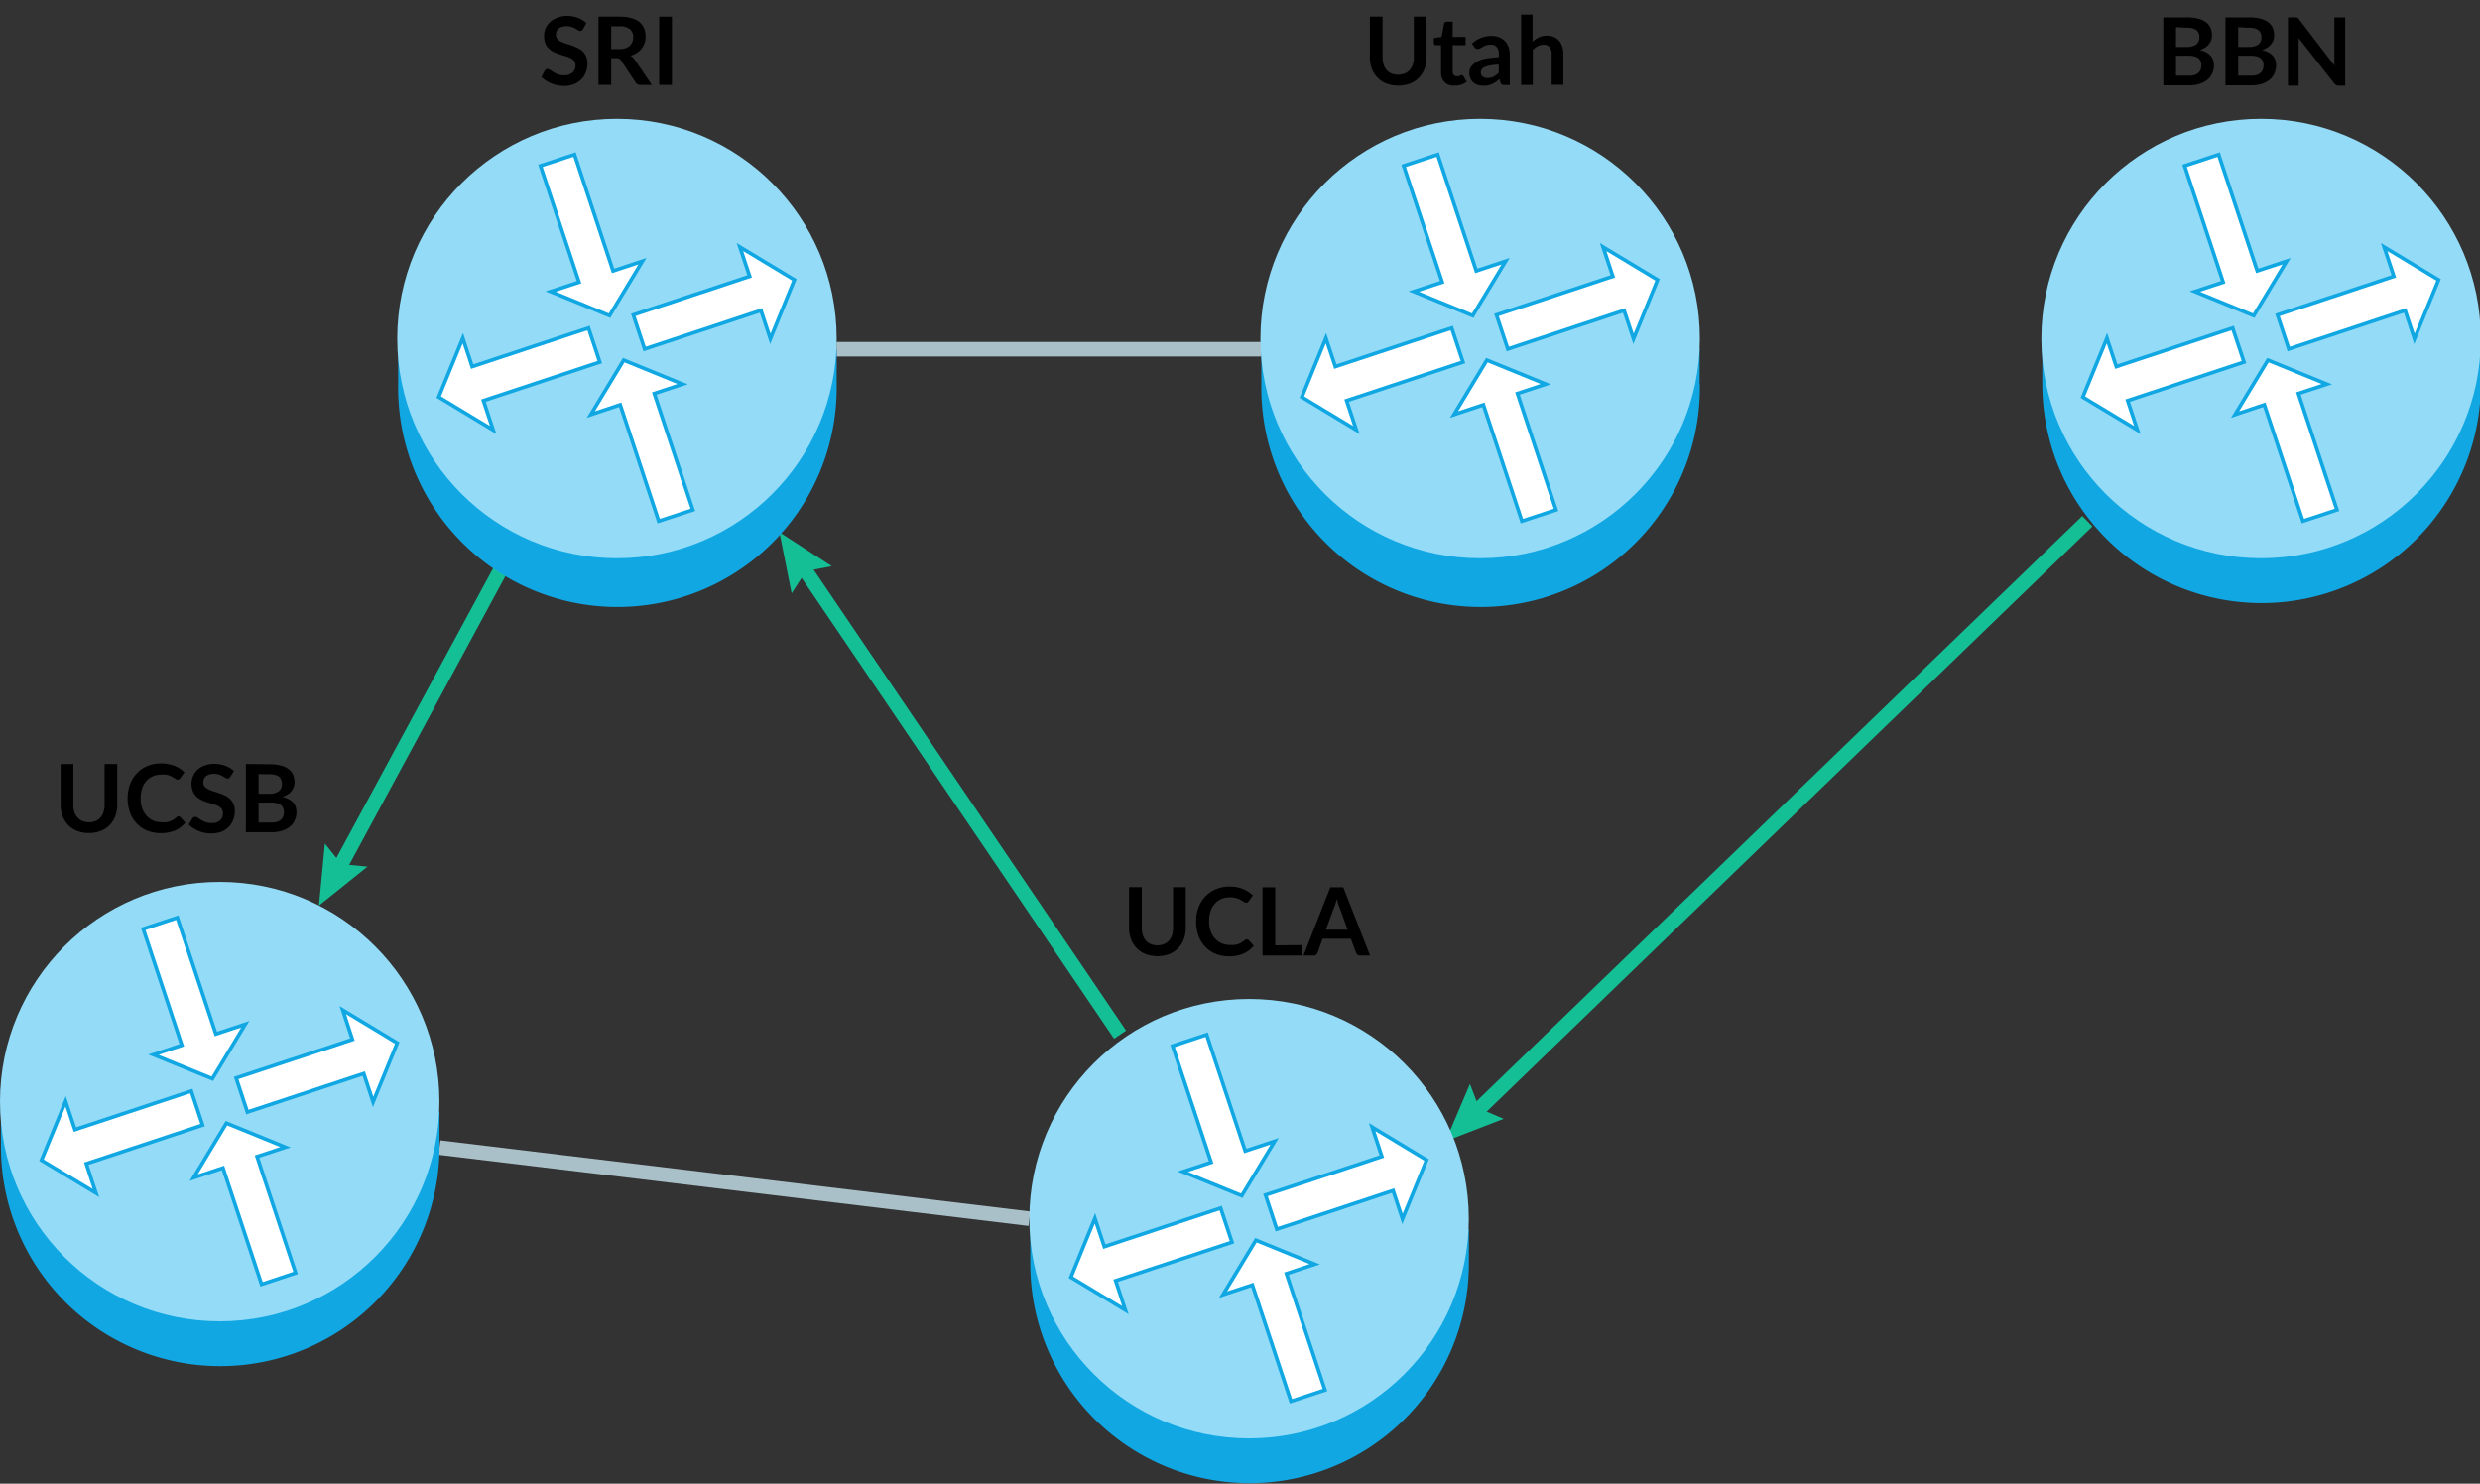 <svg id="Layer_1" data-name="Layer 1" xmlns="http://www.w3.org/2000/svg" viewBox="0 0 341.44 204.27"><rect x="0" y="0" width="341.44" height="204.27" fill="#333333" stroke="none"/><defs><style>.cls-1{fill:#aac0c8;}.cls-2{fill:none;stroke:#14bf96;}.cls-2,.cls-4,.cls-7{stroke-miterlimit:10;}.cls-2,.cls-4{stroke-width:2px;}.cls-3,.cls-4{fill:#14bf96;}.cls-4{stroke:#aac0c8;}.cls-5{fill:#10a7e3;}.cls-6{fill:#93dbf7;}.cls-7{fill:#fff;stroke:#10a7e3;stroke-width:0.5px;}</style></defs><title>5 routers ARPANET p3 copy</title><line class="cls-1" x1="287.38" y1="71.76" x2="199.02" y2="157.13"/><line class="cls-2" x1="287.38" y1="71.76" x2="202.88" y2="153.4"/><polygon class="cls-3" points="202.38 149.24 203.68 152.62 207.02 154.04 199.02 157.13 202.38 149.24"/><line class="cls-4" x1="173.66" y1="48.08" x2="115.16" y2="48.08"/><line class="cls-1" x1="154.21" y1="142.45" x2="107.31" y2="73.28"/><line class="cls-2" x1="154.21" y1="142.45" x2="110.33" y2="77.73"/><polygon class="cls-3" points="114.51 77.95 110.95 78.65 108.99 81.69 107.31 73.28 114.51 77.95"/><line class="cls-4" x1="141.72" y1="167.79" x2="60.51" y2="158"/><line class="cls-1" x1="68.93" y1="78.42" x2="43.9" y2="124.68"/><line class="cls-2" x1="68.93" y1="78.42" x2="46.46" y2="119.95"/><polygon class="cls-3" points="44.73 116.14 46.99 118.97 50.6 119.32 43.91 124.68 44.73 116.14"/><path class="cls-5" d="M202.23,174.11h0l0-4.86H141.85v4.67a30.19,30.19,0,1,0,60.38.19Z"/><circle class="cls-6" cx="171.97" cy="167.79" r="30.25"/><circle class="cls-6" cx="171.97" cy="167.79" r="13.11"/><polygon class="cls-7" points="170.96 164.63 175.49 157.13 171.44 158.47 166.13 142.45 161.44 144.01 166.75 160.03 162.85 161.32 170.96 164.63"/><polygon class="cls-7" points="182.42 191.38 177.11 175.36 181.01 174.06 172.91 170.75 168.38 178.25 172.42 176.91 177.73 192.93 182.42 191.38"/><polygon class="cls-7" points="196.41 159.71 188.91 155.18 190.25 159.23 174.23 164.53 175.78 169.23 191.8 163.92 193.09 167.82 196.41 159.71"/><polygon class="cls-7" points="168.06 166.33 152.04 171.64 150.75 167.74 147.44 175.85 154.94 180.38 153.6 176.33 169.62 171.03 168.06 166.33"/><path class="cls-5" d="M115.19,52.94h0l0-4.86H54.82v4.66a30.19,30.19,0,1,0,60.37.2Z"/><circle class="cls-6" cx="84.94" cy="46.61" r="30.25"/><circle class="cls-6" cx="84.94" cy="46.61" r="13.11"/><polygon class="cls-7" points="83.92 43.46 88.45 35.96 84.41 37.3 79.1 21.28 74.41 22.83 79.72 38.85 75.81 40.14 83.92 43.46"/><polygon class="cls-7" points="95.39 70.2 90.08 54.18 93.98 52.89 85.87 49.58 81.34 57.08 85.39 55.73 90.69 71.75 95.39 70.2"/><polygon class="cls-7" points="109.37 38.53 101.87 34.01 103.21 38.05 87.19 43.36 88.75 48.05 104.77 42.74 106.06 46.65 109.37 38.53"/><polygon class="cls-7" points="81.03 45.16 65.01 50.47 63.72 46.56 60.4 54.67 67.9 59.2 66.56 55.16 82.58 49.85 81.03 45.16"/><path class="cls-5" d="M60.51,158h0l0-4.86H.13v4.66a30.19,30.19,0,1,0,60.38.2Z"/><circle class="cls-6" cx="30.25" cy="151.67" r="30.25"/><circle class="cls-6" cx="30.25" cy="151.67" r="13.11"/><polygon class="cls-7" points="29.24 148.52 33.77 141.02 29.72 142.36 24.41 126.34 19.72 127.89 25.03 143.91 21.13 145.21 29.24 148.52"/><polygon class="cls-7" points="40.7 175.26 35.39 159.24 39.3 157.95 31.18 154.64 26.66 162.14 30.7 160.8 36.01 176.82 40.7 175.26"/><polygon class="cls-7" points="54.69 143.6 47.19 139.07 48.52 143.12 32.51 148.42 34.06 153.11 50.08 147.81 51.37 151.71 54.69 143.6"/><polygon class="cls-7" points="26.34 150.22 10.32 155.53 9.03 151.63 5.71 159.74 13.21 164.26 11.88 160.22 27.89 154.91 26.34 150.22"/><path class="cls-5" d="M234,52.94h0l0-4.86H173.66v4.66a30.19,30.19,0,1,0,60.37.2Z"/><circle class="cls-6" cx="203.78" cy="46.61" r="30.25"/><circle class="cls-6" cx="203.78" cy="46.61" r="13.11"/><polygon class="cls-7" points="202.76 43.46 207.29 35.96 203.25 37.3 197.94 21.28 193.25 22.83 198.56 38.85 194.65 40.14 202.76 43.46"/><polygon class="cls-7" points="214.23 70.2 208.92 54.18 212.82 52.89 204.71 49.58 200.18 57.08 204.23 55.73 209.53 71.75 214.23 70.2"/><polygon class="cls-7" points="228.21 38.53 220.71 34.01 222.05 38.05 206.03 43.36 207.59 48.05 223.6 42.74 224.9 46.65 228.21 38.53"/><polygon class="cls-7" points="199.87 45.16 183.85 50.47 182.55 46.56 179.24 54.67 186.74 59.2 185.4 55.16 201.42 49.85 199.87 45.16"/><path d="M159.35,130.15a2.21,2.21,0,0,0,.91-.17,1.8,1.8,0,0,0,.67-.47,1.93,1.93,0,0,0,.42-.74,3,3,0,0,0,.15-1v-5.63h1.75v5.63a4.31,4.31,0,0,1-.27,1.55,3.4,3.4,0,0,1-.78,1.23,3.48,3.48,0,0,1-1.22.81,4.73,4.73,0,0,1-3.26,0,3.48,3.48,0,0,1-1.22-.81,3.4,3.4,0,0,1-.78-1.23,4.31,4.31,0,0,1-.27-1.55v-5.63h1.75v5.63a3,3,0,0,0,.15,1,2.14,2.14,0,0,0,.42.74,1.83,1.83,0,0,0,.68.48A2.16,2.16,0,0,0,159.35,130.15Z"/><path d="M171.68,129.35a.32.32,0,0,1,.25.11l.69.74a3.68,3.68,0,0,1-1.41,1.09,4.82,4.82,0,0,1-2,.38,4.67,4.67,0,0,1-1.88-.36,4.06,4.06,0,0,1-1.43-1,4.37,4.37,0,0,1-.91-1.52,5.7,5.7,0,0,1-.31-1.93,5.31,5.31,0,0,1,.34-1.94,4.3,4.3,0,0,1,2.41-2.51,5,5,0,0,1,1.89-.35,4.54,4.54,0,0,1,1.82.34,4.43,4.43,0,0,1,1.36.88l-.59.81a.44.44,0,0,1-.13.14.36.36,0,0,1-.22.06.42.42,0,0,1-.21-.06,1.79,1.79,0,0,1-.22-.13l-.29-.18a1.68,1.68,0,0,0-.38-.18,2.9,2.9,0,0,0-1.15-.19,2.88,2.88,0,0,0-1.15.22,2.54,2.54,0,0,0-.9.65,3.1,3.1,0,0,0-.59,1,4.34,4.34,0,0,0-.2,1.4,4.09,4.09,0,0,0,.22,1.41,3,3,0,0,0,.61,1,2.54,2.54,0,0,0,.9.65,2.8,2.8,0,0,0,1.12.22,6.46,6.46,0,0,0,.65,0,2.74,2.74,0,0,0,.53-.13,2.15,2.15,0,0,0,.46-.22,3,3,0,0,0,.43-.32l.14-.1Z"/><path d="M179.33,130.12v1.44h-5.51v-9.4h1.75v8Z"/><path d="M188.63,131.56h-1.35a.6.6,0,0,1-.37-.11.74.74,0,0,1-.22-.28l-.7-1.92H182.1l-.7,1.92a.66.66,0,0,1-.21.27.57.57,0,0,1-.37.12h-1.36l3.7-9.4h1.78ZM185.54,128l-1.14-3.12c-.06-.14-.12-.31-.18-.5s-.12-.39-.18-.61c-.06.22-.11.42-.17.62s-.12.36-.18.5L182.55,128Z"/><path d="M12.25,113.21a2.38,2.38,0,0,0,.91-.17,1.89,1.89,0,0,0,.67-.47,2.18,2.18,0,0,0,.42-.75,3,3,0,0,0,.15-1v-5.63h1.74v5.63a4.31,4.31,0,0,1-.27,1.55,3.56,3.56,0,0,1-.77,1.23,3.5,3.5,0,0,1-1.23.8,4.18,4.18,0,0,1-1.62.29,4.19,4.19,0,0,1-1.63-.29,3.59,3.59,0,0,1-1.23-.8,3.71,3.71,0,0,1-.77-1.23,4.31,4.31,0,0,1-.27-1.55v-5.63H10.1v5.62a3.31,3.31,0,0,0,.14,1,2,2,0,0,0,.43.74,1.79,1.79,0,0,0,.67.48A2.38,2.38,0,0,0,12.25,113.21Z"/><path d="M24.57,112.4a.38.38,0,0,1,.26.11l.69.75a3.78,3.78,0,0,1-1.41,1.09,5.43,5.43,0,0,1-3.89,0,4.11,4.11,0,0,1-1.42-1,4.22,4.22,0,0,1-.91-1.52,5.7,5.7,0,0,1-.32-1.93,5.49,5.49,0,0,1,.34-1.94,4.55,4.55,0,0,1,.95-1.52,4.43,4.43,0,0,1,1.47-1,5.23,5.23,0,0,1,3.71,0,4.29,4.29,0,0,1,1.35.89l-.58.81a.62.62,0,0,1-.14.14.34.34,0,0,1-.22.06.41.41,0,0,1-.2-.06,2,2,0,0,1-.23-.14l-.29-.17a1.59,1.59,0,0,0-.37-.18,2.74,2.74,0,0,0-.5-.14,3.24,3.24,0,0,0-.65,0,2.92,2.92,0,0,0-1.16.22,2.63,2.63,0,0,0-.9.65,3,3,0,0,0-.58,1,4.34,4.34,0,0,0-.21,1.4,4.09,4.09,0,0,0,.23,1.41,3,3,0,0,0,.6,1,2.67,2.67,0,0,0,.91.65,2.75,2.75,0,0,0,1.11.22,4.28,4.28,0,0,0,.65,0,2.16,2.16,0,0,0,.53-.12,2.52,2.52,0,0,0,.47-.22,3.09,3.09,0,0,0,.43-.33.51.51,0,0,1,.13-.09A.42.42,0,0,1,24.57,112.4Z"/><path d="M31.72,106.93a.56.56,0,0,1-.16.2.38.38,0,0,1-.22.06.56.56,0,0,1-.3-.1,3.9,3.9,0,0,0-.38-.22,2.43,2.43,0,0,0-.51-.23,2.11,2.11,0,0,0-.7-.1,2.06,2.06,0,0,0-.64.09,1.54,1.54,0,0,0-.46.24,1,1,0,0,0-.27.38,1.19,1.19,0,0,0-.09.47.87.87,0,0,0,.18.56,1.71,1.71,0,0,0,.49.37,4.08,4.08,0,0,0,.7.28l.8.27a7.85,7.85,0,0,1,.8.32,2.55,2.55,0,0,1,.69.47,2,2,0,0,1,.49.69,2.32,2.32,0,0,1,.19,1,3.15,3.15,0,0,1-.22,1.19,2.74,2.74,0,0,1-.64,1,3.13,3.13,0,0,1-1,.65,3.93,3.93,0,0,1-1.39.23,5.24,5.24,0,0,1-.88-.08,5.34,5.34,0,0,1-.83-.25,4.42,4.42,0,0,1-.75-.39,4.11,4.11,0,0,1-.63-.51l.51-.84a.61.61,0,0,1,.17-.15.46.46,0,0,1,.22-.06.64.64,0,0,1,.36.13,4.81,4.81,0,0,0,.44.29,3.85,3.85,0,0,0,.61.3,2.32,2.32,0,0,0,.84.13,1.67,1.67,0,0,0,1.15-.35,1.26,1.26,0,0,0,.41-1,1,1,0,0,0-.18-.6,1.51,1.51,0,0,0-.49-.4,5.12,5.12,0,0,0-.7-.27l-.79-.24a5.88,5.88,0,0,1-.79-.31,2.6,2.6,0,0,1-.7-.47,2.23,2.23,0,0,1-.49-.73,2.91,2.91,0,0,1-.19-1.09,2.53,2.53,0,0,1,.21-1,2.64,2.64,0,0,1,.59-.86,3,3,0,0,1,1-.61,3.56,3.56,0,0,1,1.31-.22,4.2,4.2,0,0,1,1.53.26,3.43,3.43,0,0,1,1.2.72Z"/><path d="M37.09,105.22a6.08,6.08,0,0,1,1.58.18,2.87,2.87,0,0,1,1.07.5,1.83,1.83,0,0,1,.61.78,2.68,2.68,0,0,1,.2,1,2,2,0,0,1-.1.64,1.6,1.6,0,0,1-.3.56,2.18,2.18,0,0,1-.52.48,3.27,3.27,0,0,1-.75.36c1.29.29,1.94,1,1.94,2.1a2.67,2.67,0,0,1-.23,1.1,2.46,2.46,0,0,1-.66.88,3.25,3.25,0,0,1-1.08.57,4.61,4.61,0,0,1-1.45.21H33.85v-9.4Zm-1.49,1.35v2.72H37a2.28,2.28,0,0,0,1.35-.33,1.16,1.16,0,0,0,.46-1,1.25,1.25,0,0,0-.41-1.05,2.24,2.24,0,0,0-1.3-.31Zm1.77,6.68a2.4,2.4,0,0,0,.81-.11,1.43,1.43,0,0,0,.53-.31,1.12,1.12,0,0,0,.29-.46,1.67,1.67,0,0,0,.09-.55,1.35,1.35,0,0,0-.1-.55,1.12,1.12,0,0,0-.3-.42,1.51,1.51,0,0,0-.54-.26,3,3,0,0,0-.79-.09H35.6v2.75Z"/><path d="M80.27,4a.52.52,0,0,1-.16.19.32.32,0,0,1-.22.07.59.59,0,0,1-.29-.1l-.38-.23a2.8,2.8,0,0,0-.52-.22,2.11,2.11,0,0,0-.7-.1,2.43,2.43,0,0,0-.64.08,1.36,1.36,0,0,0-.46.25,1,1,0,0,0-.27.37,1.28,1.28,0,0,0-.09.48.85.85,0,0,0,.18.55,1.57,1.57,0,0,0,.49.38,5.1,5.1,0,0,0,.7.28l.8.26a7.92,7.92,0,0,1,.8.33,2.77,2.77,0,0,1,.69.46,2,2,0,0,1,.49.7,2.27,2.27,0,0,1,.19,1,3.11,3.11,0,0,1-.22,1.19,2.65,2.65,0,0,1-.64,1,3,3,0,0,1-1,.65,3.7,3.7,0,0,1-1.38.24,4.59,4.59,0,0,1-2.47-.73,3.56,3.56,0,0,1-.63-.5L75,9.72a.81.81,0,0,1,.16-.16.46.46,0,0,1,.23-.06.66.66,0,0,1,.35.14l.45.29a3.35,3.35,0,0,0,.6.3,2.32,2.32,0,0,0,.84.13A1.72,1.72,0,0,0,78.82,10a1.26,1.26,0,0,0,.41-1,1,1,0,0,0-.18-.61A1.62,1.62,0,0,0,78.56,8a4.08,4.08,0,0,0-.7-.27l-.79-.24a7.61,7.61,0,0,1-.79-.31,2.57,2.57,0,0,1-.7-.48A2,2,0,0,1,75.09,6a2.83,2.83,0,0,1-.18-1.08,2.48,2.48,0,0,1,.2-1,2.43,2.43,0,0,1,.6-.86,2.77,2.77,0,0,1,1-.61A3.56,3.56,0,0,1,78,2.18a4.43,4.43,0,0,1,1.53.26,3.61,3.61,0,0,1,1.2.73Z"/><path d="M89.74,11.69H88.16a.69.69,0,0,1-.65-.35l-2-3a.55.55,0,0,0-.24-.24A.81.81,0,0,0,84.9,8h-.75v3.68H82.4V2.29h2.87a5.71,5.71,0,0,1,1.64.2A3,3,0,0,1,88,3a2.1,2.1,0,0,1,.65.86A2.75,2.75,0,0,1,88.89,5a2.93,2.93,0,0,1-.14.9,3,3,0,0,1-.4.77,2.94,2.94,0,0,1-.66.6,3.25,3.25,0,0,1-.88.41,1.44,1.44,0,0,1,.32.23,2,2,0,0,1,.26.31Zm-4.5-4.93a2.75,2.75,0,0,0,.86-.12,1.72,1.72,0,0,0,.61-.35,1.41,1.41,0,0,0,.35-.51,1.76,1.76,0,0,0,.12-.66A1.35,1.35,0,0,0,86.71,4a2.31,2.31,0,0,0-1.44-.38H84.15V6.76Z"/><path d="M92.51,11.69H90.76V2.29h1.75Z"/><path class="cls-5" d="M341.56,52.94h0l0-4.86H281.18v4.66a30.19,30.19,0,1,0,60.38.2Z"/><circle class="cls-6" cx="311.3" cy="46.61" r="30.25"/><circle class="cls-6" cx="311.3" cy="46.61" r="13.11"/><polygon class="cls-7" points="310.29 43.46 314.82 35.96 310.77 37.3 305.46 21.28 300.77 22.83 306.08 38.85 302.18 40.14 310.29 43.46"/><polygon class="cls-7" points="321.75 70.2 316.44 54.18 320.35 52.89 312.24 49.58 307.71 57.08 311.75 55.73 317.06 71.75 321.75 70.2"/><polygon class="cls-7" points="335.74 38.53 328.24 34.01 329.58 38.05 313.56 43.36 315.11 48.05 331.13 42.74 332.42 46.65 335.74 38.53"/><polygon class="cls-7" points="307.39 45.16 291.37 50.47 290.08 46.56 286.76 54.67 294.27 59.2 292.93 55.16 308.95 49.85 307.39 45.16"/><path d="M301.08,2.39a6.08,6.08,0,0,1,1.58.18,2.87,2.87,0,0,1,1.07.5,1.94,1.94,0,0,1,.62.78,2.68,2.68,0,0,1,.19,1,2,2,0,0,1-.1.64,1.6,1.6,0,0,1-.3.56,2,2,0,0,1-.52.48,2.9,2.9,0,0,1-.75.36c1.29.3,1.94,1,1.94,2.1a2.67,2.67,0,0,1-.23,1.1,2.46,2.46,0,0,1-.66.88,3.3,3.3,0,0,1-1.07.57,4.68,4.68,0,0,1-1.46.21h-3.55V2.39Zm-1.49,1.35V6.46H301a2.36,2.36,0,0,0,1.35-.32,1.19,1.19,0,0,0,.46-1,1.22,1.22,0,0,0-.41-1,2.16,2.16,0,0,0-1.3-.32Zm1.77,6.68a2.5,2.5,0,0,0,.82-.11,1.52,1.52,0,0,0,.53-.31,1.21,1.21,0,0,0,.28-.46,1.67,1.67,0,0,0,.09-.55,1.35,1.35,0,0,0-.1-.55,1.12,1.12,0,0,0-.3-.42,1.51,1.51,0,0,0-.54-.26,3,3,0,0,0-.79-.09h-1.76v2.75Z"/><path d="M309.64,2.39a6.08,6.08,0,0,1,1.58.18,2.87,2.87,0,0,1,1.07.5,1.94,1.94,0,0,1,.62.78,2.68,2.68,0,0,1,.19,1,2,2,0,0,1-.1.64,1.6,1.6,0,0,1-.3.56,2,2,0,0,1-.52.48,2.9,2.9,0,0,1-.75.36c1.29.3,1.94,1,1.94,2.1a2.67,2.67,0,0,1-.23,1.1,2.46,2.46,0,0,1-.66.88,3.3,3.3,0,0,1-1.07.57,4.68,4.68,0,0,1-1.46.21H306.4V2.39Zm-1.49,1.35V6.46h1.39a2.42,2.42,0,0,0,1.36-.32,1.21,1.21,0,0,0,.45-1,1.22,1.22,0,0,0-.41-1,2.16,2.16,0,0,0-1.3-.32Zm1.77,6.68a2.47,2.47,0,0,0,.82-.11,1.52,1.52,0,0,0,.53-.31,1.21,1.21,0,0,0,.28-.46,1.67,1.67,0,0,0,.09-.55,1.35,1.35,0,0,0-.1-.55,1,1,0,0,0-.3-.42,1.51,1.51,0,0,0-.54-.26,3,3,0,0,0-.79-.09h-1.76v2.75Z"/><path d="M322.88,2.39v9.4H322a.73.73,0,0,1-.35-.07.79.79,0,0,1-.27-.23l-4.91-6.26a7.46,7.46,0,0,1,0,.79v5.77H315V2.39h1.11l.14,0,.12.08.13.15L321.39,9l0-.45c0-.14,0-.28,0-.41V2.39Z"/><path d="M192.5,10.28a2.38,2.38,0,0,0,.91-.17,1.83,1.83,0,0,0,.67-.48,2.14,2.14,0,0,0,.42-.74,3,3,0,0,0,.15-1V2.29h1.75V7.92a4.35,4.35,0,0,1-.27,1.55,3.45,3.45,0,0,1-.78,1.22,3.34,3.34,0,0,1-1.22.81,4.73,4.73,0,0,1-3.26,0,3.34,3.34,0,0,1-1.22-.81,3.45,3.45,0,0,1-.78-1.22,4.35,4.35,0,0,1-.27-1.55V2.29h1.75V7.91a3,3,0,0,0,.15,1,2.12,2.12,0,0,0,.42.75,2,2,0,0,0,.68.48A2.29,2.29,0,0,0,192.5,10.28Z"/><path d="M200.2,11.79a1.73,1.73,0,0,1-1.33-.49,1.9,1.9,0,0,1-.47-1.36V6.22h-.68a.33.33,0,0,1-.22-.08.36.36,0,0,1-.09-.26V5.24l1.07-.17.34-1.82a.34.34,0,0,1,.12-.2.36.36,0,0,1,.24-.07H200v2.1h1.78V6.22H200V9.83a.74.74,0,0,0,.15.49.52.52,0,0,0,.42.18.87.87,0,0,0,.25,0l.18-.07.13-.08.12,0a.2.2,0,0,1,.11,0,.55.55,0,0,1,.1.11l.48.78a2.49,2.49,0,0,1-.8.44A3,3,0,0,1,200.2,11.79Z"/><path d="M202.66,6a3.93,3.93,0,0,1,2.77-1.06,2.69,2.69,0,0,1,1,.2,2.12,2.12,0,0,1,.78.53,2.35,2.35,0,0,1,.48.81,3.19,3.19,0,0,1,.17,1v4.22h-.73a.8.8,0,0,1-.35-.07.52.52,0,0,1-.2-.28l-.14-.48a5.4,5.4,0,0,1-.49.4,2.82,2.82,0,0,1-.5.29,2.62,2.62,0,0,1-.56.18,3.34,3.34,0,0,1-.65.06,2.77,2.77,0,0,1-.78-.11,1.77,1.77,0,0,1-.62-.34,1.55,1.55,0,0,1-.4-.57,2,2,0,0,1-.15-.79,1.47,1.47,0,0,1,.09-.5A1.44,1.44,0,0,1,202.7,9a2.73,2.73,0,0,1,.5-.43,3.5,3.5,0,0,1,.75-.35A6.17,6.17,0,0,1,205,8a12.09,12.09,0,0,1,1.35-.12V7.47a1.43,1.43,0,0,0-.29-1,1,1,0,0,0-.82-.32,2,2,0,0,0-.65.09,2.35,2.35,0,0,0-.45.21l-.35.2a.74.74,0,0,1-.36.09.43.43,0,0,1-.28-.09.61.61,0,0,1-.19-.2Zm3.68,2.89a8.47,8.47,0,0,0-1.17.12,3.19,3.19,0,0,0-.76.22,1,1,0,0,0-.41.32.72.72,0,0,0-.12.4.68.68,0,0,0,.25.6,1.07,1.07,0,0,0,.65.19,1.87,1.87,0,0,0,.85-.18,2.35,2.35,0,0,0,.71-.55Z"/><path d="M211,5.73a3.56,3.56,0,0,1,.86-.59,2.51,2.51,0,0,1,1.1-.23,2.33,2.33,0,0,1,1,.19,1.92,1.92,0,0,1,.7.52,2.28,2.28,0,0,1,.43.8,3.31,3.31,0,0,1,.15,1v4.25h-1.61V7.44a1.39,1.39,0,0,0-.28-.94,1,1,0,0,0-.85-.34,1.61,1.61,0,0,0-.78.19,3.23,3.23,0,0,0-.69.51v4.83h-1.6V2H211Z"/></svg>